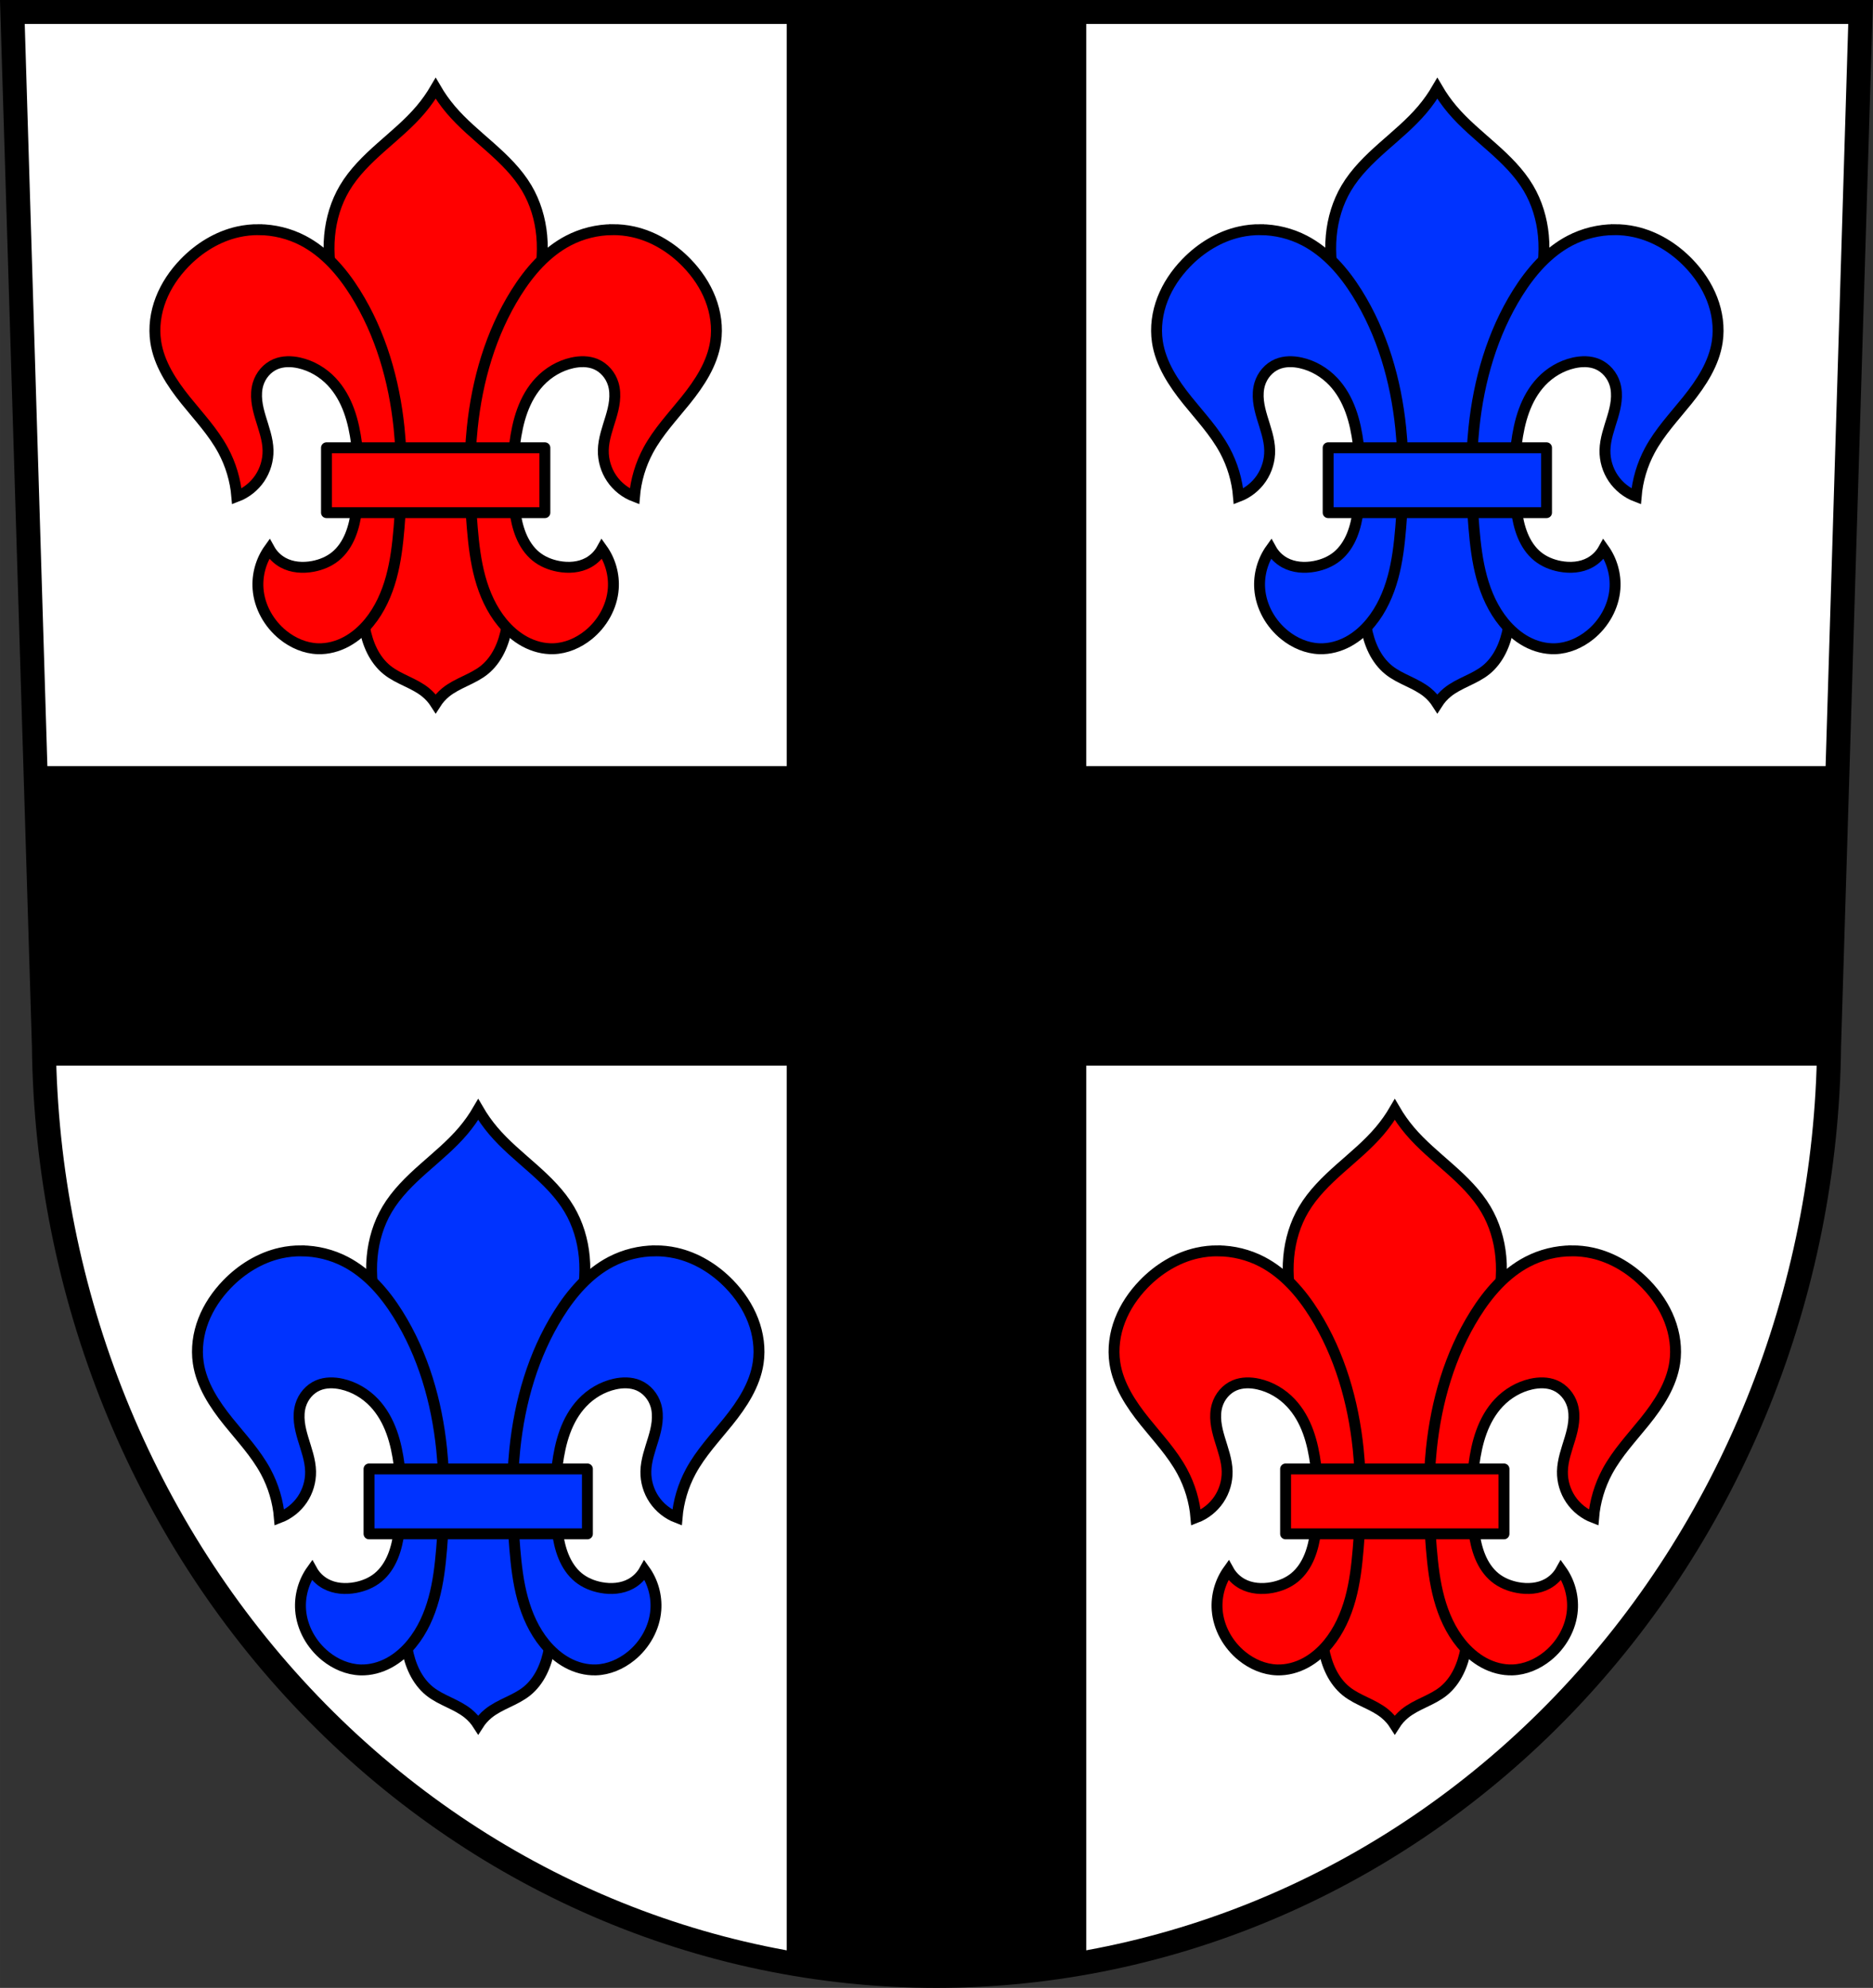 <svg xmlns="http://www.w3.org/2000/svg" width="858.62" height="911.13" viewBox="0 0 858.616 911.129"><rect x="0" y="0" width="858.616" height="911.129" fill="#333333" stroke="none"/><g transform="translate(-2.491-78.54)"><path d="m8.161 84.04l14.465 474.07c1.203 113.36 44.983 221.82 121.55 301.55 76.57 79.73 179.92 124.47 287.62 124.5 107.68-.057 211-44.792 287.55-124.5 76.55-79.71 120.4-188.22 121.62-301.55l14.467-474.07h-423.64z" fill="#fff" fill-rule="evenodd"/><path d="m360.66 5.5v345.63h-344.45l3.92 128.45c.031 2.952.099 5.901.188 8.846h340.34v411.08c22.532 4.045 45.49 6.125 68.64 6.133 23.16-.012 46.11-2.098 68.65-6.146v-411.06h340.34c.089-2.945.156-5.894.188-8.846l3.92-128.45h-344.45v-345.63h-68.65-68.64" transform="translate(2.491 78.54)"/><g stroke="#000"><g fill-rule="evenodd"><path d="m8.161 84.04l14.465 474.07c1.203 113.36 44.983 221.82 121.55 301.55 76.57 79.73 179.92 124.47 287.62 124.5 107.68-.057 211-44.792 287.55-124.5 76.55-79.71 120.4-188.22 121.62-301.55l14.467-474.07h-423.64z" fill="none" stroke-width="11"/><g fill="#f00" stroke-width="5"><path d="m202.21 119.02c-1.999 3.433-4.3 6.691-6.865 9.725-5.418 6.406-11.955 11.746-18.229 17.316-6.273 5.571-12.393 11.503-16.666 18.723-3.902 6.592-6.146 14.11-6.863 21.736-1.576 16.751 4.059 33.28 10.188 48.949 6.129 15.67 12.928 31.498 13.838 48.3.75 13.849-2.556 27.551-5.389 41.13-2.832 13.578-5.213 27.621-2.621 41.25.7 3.68 1.767 7.308 3.434 10.662 1.667 3.354 3.949 6.434 6.863 8.787 5.331 4.305 12.43 5.96 17.734 10.297 1.785 1.46 3.336 3.205 4.576 5.148 1.24-1.944 2.791-3.689 4.576-5.148 5.305-4.337 12.403-5.992 17.734-10.297 2.914-2.353 5.197-5.433 6.863-8.787 1.667-3.354 2.734-6.982 3.434-10.662 2.592-13.625.211-27.669-2.621-41.25-2.832-13.578-6.139-27.28-5.389-41.13.91-16.801 7.709-32.629 13.838-48.3 6.129-15.67 11.764-32.2 10.188-48.949-.718-7.627-2.961-15.14-6.863-21.736-4.273-7.22-10.393-13.152-16.666-18.723-6.273-5.571-12.811-10.911-18.229-17.316-2.566-3.03-4.866-6.291-6.865-9.725z"/><path d="m121.12 183.8c-3.189-.018-6.377.312-9.492 1.01-9.391 2.091-17.918 7.377-24.598 14.301-4.599 4.767-8.4 10.354-10.791 16.531-2.391 6.177-3.341 12.956-2.367 19.508 1.498 10.07 7.347 18.948 13.73 26.885 5.986 7.442 12.63 14.475 17.16 22.883 3.516 6.525 5.673 13.78 6.293 21.17 4.239-1.614 7.958-4.562 10.498-8.32 2.54-3.759 3.887-8.31 3.803-12.846-.097-5.171-1.98-10.112-3.465-15.07-.743-2.477-1.392-4.993-1.67-7.564-.278-2.571-.178-5.209.559-7.688 1.193-4.02 4.148-7.526 8.01-9.152 3.398-1.431 7.271-1.377 10.869-.572 5.669 1.268 10.886 4.356 14.873 8.58 3.583 3.797 6.172 8.458 7.959 13.363 1.787 4.905 2.799 10.06 3.482 15.24 1.328 10.05 1.443 20.284 0 30.32-.566 3.936-1.379 7.863-2.889 11.541-1.51 3.678-3.751 7.114-6.836 9.623-2.944 2.395-6.568 3.871-10.297 4.576-4.623.874-9.604.549-13.729-1.715-2.635-1.447-4.846-3.658-6.293-6.293-3.773 5.254-5.63 11.854-5.148 18.305.614 8.225 5.02 15.992 11.441 21.17 4.546 3.662 10.182 6.113 16.02 6.293 4.547.141 9.09-1.097 13.09-3.262 4-2.165 7.476-5.236 10.363-8.752 4.899-5.967 8.115-13.18 10.15-20.627 2.036-7.447 2.934-15.15 3.578-22.848 1.274-15.224 1.57-30.568 0-45.764-2.244-21.722-8.431-43.27-20.02-61.781-6.083-9.714-13.863-18.725-24.03-24.03-6.225-3.247-13.239-4.97-20.254-5.01zm162.17 0c-7.01.039-14.03 1.763-20.254 5.01-10.162 5.301-17.942 14.311-24.03 24.03-11.59 18.508-17.777 40.06-20.02 61.781-1.57 15.196-1.274 30.54 0 45.764.644 7.693 1.543 15.401 3.578 22.848 2.036 7.447 5.252 14.66 10.15 20.627 2.887 3.516 6.362 6.587 10.363 8.752 4 2.165 8.542 3.402 13.09 3.262 5.835-.18 11.471-2.631 16.02-6.293 6.424-5.174 10.828-12.941 11.441-21.17.481-6.451-1.375-13.05-5.148-18.305-1.447 2.635-3.658 4.846-6.293 6.293-4.124 2.264-9.105 2.589-13.729 1.715-3.729-.705-7.353-2.181-10.297-4.576-3.085-2.509-5.326-5.945-6.836-9.623-1.51-3.678-2.323-7.605-2.889-11.541-1.443-10.03-1.328-20.268 0-30.32.684-5.176 1.695-10.335 3.482-15.24 1.787-4.905 4.375-9.566 7.959-13.363 3.987-4.224 9.205-7.312 14.873-8.58 3.598-.805 7.471-.859 10.869.572 3.86 1.626 6.815 5.137 8.01 9.152.736 2.479.837 5.116.559 7.688-.278 2.571-.927 5.087-1.67 7.564-1.485 4.954-3.368 9.895-3.465 15.07-.085 4.535 1.263 9.09 3.803 12.846 2.54 3.759 6.259 6.707 10.498 8.32.62-7.386 2.777-14.641 6.293-21.17 4.531-8.408 11.174-15.441 17.16-22.883 6.383-7.936 12.233-16.81 13.73-26.885.974-6.552.024-13.33-2.367-19.508-2.391-6.177-6.192-11.764-10.791-16.531-6.68-6.924-15.207-12.209-24.598-14.301-3.115-.694-6.304-1.024-9.492-1.01z"/></g></g><g stroke-width="5"><path fill="#f00" stroke-linejoin="round" stroke-linecap="round" d="m152.16 283.77h100.11v29.746h-100.11z"/><g fill="#03f"><g fill-rule="evenodd"><path d="m661.39 119.02c-1.999 3.433-4.3 6.691-6.865 9.725-5.418 6.406-11.955 11.746-18.229 17.316-6.273 5.571-12.393 11.503-16.666 18.723-3.902 6.592-6.146 14.11-6.863 21.736-1.576 16.751 4.059 33.28 10.188 48.949 6.129 15.67 12.928 31.498 13.838 48.3.75 13.849-2.556 27.551-5.389 41.13-2.832 13.578-5.213 27.621-2.621 41.25.7 3.68 1.767 7.308 3.434 10.662 1.667 3.354 3.949 6.434 6.863 8.787 5.331 4.305 12.43 5.96 17.734 10.297 1.785 1.46 3.336 3.205 4.576 5.148 1.24-1.944 2.791-3.689 4.576-5.148 5.305-4.337 12.403-5.992 17.734-10.297 2.914-2.353 5.197-5.433 6.863-8.787 1.667-3.354 2.734-6.982 3.434-10.662 2.592-13.625.211-27.669-2.621-41.25-2.832-13.578-6.139-27.28-5.389-41.13.91-16.801 7.709-32.629 13.838-48.3 6.129-15.67 11.764-32.2 10.188-48.949-.718-7.627-2.961-15.14-6.863-21.736-4.273-7.22-10.393-13.152-16.666-18.723-6.273-5.571-12.811-10.911-18.229-17.316-2.566-3.03-4.866-6.291-6.865-9.725z"/><path d="m580.3 183.8c-3.189-.018-6.377.312-9.492 1.01-9.391 2.091-17.918 7.377-24.598 14.301-4.599 4.767-8.4 10.354-10.791 16.531-2.391 6.177-3.341 12.956-2.367 19.508 1.498 10.07 7.347 18.948 13.73 26.885 5.986 7.442 12.63 14.475 17.16 22.883 3.516 6.525 5.673 13.78 6.293 21.17 4.239-1.614 7.958-4.562 10.498-8.32 2.54-3.759 3.887-8.31 3.803-12.846-.096-5.171-1.98-10.112-3.465-15.07-.743-2.477-1.392-4.993-1.67-7.564-.278-2.571-.178-5.209.559-7.688 1.193-4.02 4.148-7.526 8.01-9.152 3.398-1.431 7.271-1.377 10.869-.572 5.669 1.268 10.886 4.356 14.873 8.58 3.583 3.797 6.172 8.458 7.959 13.363 1.787 4.905 2.799 10.06 3.482 15.24 1.328 10.05 1.443 20.284 0 30.32-.566 3.936-1.379 7.863-2.889 11.541-1.51 3.678-3.751 7.114-6.836 9.623-2.944 2.395-6.568 3.871-10.297 4.576-4.623.874-9.604.549-13.729-1.715-2.635-1.447-4.846-3.658-6.293-6.293-3.773 5.254-5.63 11.854-5.148 18.305.614 8.225 5.02 15.992 11.441 21.17 4.546 3.662 10.182 6.113 16.02 6.293 4.547.141 9.09-1.097 13.09-3.262 4-2.165 7.476-5.236 10.363-8.752 4.899-5.967 8.115-13.18 10.15-20.627 2.036-7.447 2.934-15.15 3.578-22.848 1.274-15.224 1.57-30.568 0-45.764-2.244-21.722-8.431-43.27-20.02-61.781-6.083-9.714-13.863-18.725-24.03-24.03-6.225-3.247-13.239-4.97-20.254-5.01zm162.17 0c-7.01.039-14.03 1.763-20.254 5.01-10.162 5.301-17.942 14.311-24.03 24.03-11.59 18.508-17.777 40.06-20.02 61.781-1.57 15.196-1.274 30.54 0 45.764.644 7.693 1.543 15.401 3.578 22.848 2.036 7.447 5.252 14.66 10.15 20.627 2.887 3.516 6.362 6.587 10.363 8.752 4 2.165 8.542 3.402 13.09 3.262 5.835-.18 11.471-2.631 16.02-6.293 6.424-5.174 10.828-12.941 11.441-21.17.481-6.451-1.375-13.05-5.148-18.305-1.447 2.635-3.658 4.846-6.293 6.293-4.124 2.264-9.105 2.589-13.729 1.715-3.729-.705-7.353-2.181-10.297-4.576-3.085-2.509-5.326-5.945-6.836-9.623-1.51-3.678-2.323-7.605-2.889-11.541-1.443-10.03-1.328-20.268 0-30.32.684-5.176 1.695-10.335 3.482-15.24 1.787-4.905 4.375-9.566 7.959-13.363 3.987-4.224 9.205-7.312 14.873-8.58 3.598-.805 7.471-.859 10.869.572 3.86 1.626 6.815 5.137 8.01 9.152.736 2.479.837 5.116.559 7.688-.278 2.571-.927 5.087-1.67 7.564-1.485 4.954-3.368 9.895-3.465 15.07-.085 4.535 1.263 9.09 3.803 12.846 2.54 3.759 6.259 6.707 10.498 8.32.62-7.386 2.777-14.641 6.293-21.17 4.531-8.408 11.174-15.441 17.16-22.883 6.383-7.936 12.233-16.81 13.73-26.885.974-6.552.024-13.33-2.367-19.508-2.391-6.177-6.192-11.764-10.791-16.531-6.68-6.924-15.207-12.209-24.598-14.301-3.115-.694-6.304-1.024-9.492-1.01z"/></g><path stroke-linejoin="round" stroke-linecap="round" d="m611.34 283.77h100.11v29.746h-100.11z"/><g fill-rule="evenodd"><path d="m221.71 587.06c-1.999 3.433-4.3 6.691-6.865 9.725-5.418 6.406-11.955 11.746-18.229 17.316-6.273 5.571-12.393 11.503-16.666 18.723-3.902 6.592-6.146 14.11-6.863 21.736-1.576 16.751 4.059 33.28 10.188 48.949 6.129 15.67 12.928 31.498 13.838 48.3.75 13.849-2.556 27.551-5.389 41.13-2.832 13.578-5.213 27.621-2.621 41.25.7 3.68 1.767 7.308 3.434 10.662 1.667 3.354 3.949 6.434 6.863 8.787 5.331 4.305 12.43 5.96 17.734 10.297 1.785 1.46 3.336 3.205 4.576 5.148 1.24-1.944 2.791-3.689 4.576-5.148 5.305-4.337 12.403-5.992 17.734-10.297 2.914-2.353 5.197-5.433 6.863-8.787 1.667-3.354 2.734-6.982 3.434-10.662 2.592-13.625.211-27.669-2.621-41.25-2.832-13.578-6.139-27.28-5.389-41.13.91-16.801 7.709-32.629 13.838-48.3 6.129-15.67 11.764-32.2 10.188-48.949-.718-7.627-2.961-15.14-6.863-21.736-4.273-7.22-10.393-13.152-16.666-18.723-6.273-5.571-12.811-10.911-18.229-17.316-2.566-3.03-4.866-6.291-6.865-9.725z"/><path d="m140.63 651.84c-3.189-.018-6.377.312-9.492 1.01-9.391 2.091-17.918 7.377-24.598 14.301-4.599 4.767-8.4 10.354-10.791 16.531-2.391 6.177-3.341 12.956-2.367 19.508 1.498 10.07 7.347 18.948 13.73 26.885 5.986 7.442 12.63 14.475 17.16 22.883 3.516 6.525 5.673 13.78 6.293 21.17 4.239-1.614 7.958-4.562 10.498-8.32 2.54-3.759 3.887-8.31 3.803-12.846-.096-5.171-1.98-10.112-3.465-15.07-.743-2.477-1.392-4.993-1.67-7.564-.278-2.571-.178-5.209.559-7.688 1.193-4.02 4.148-7.526 8.01-9.152 3.398-1.432 7.271-1.377 10.869-.572 5.669 1.268 10.886 4.356 14.873 8.58 3.583 3.797 6.172 8.458 7.959 13.363 1.787 4.905 2.799 10.06 3.482 15.24 1.328 10.05 1.443 20.284 0 30.32-.566 3.936-1.379 7.863-2.889 11.541-1.51 3.678-3.751 7.114-6.836 9.623-2.944 2.395-6.568 3.871-10.297 4.576-4.623.874-9.604.549-13.729-1.715-2.635-1.447-4.846-3.658-6.293-6.293-3.773 5.254-5.63 11.854-5.148 18.305.614 8.225 5.02 15.992 11.441 21.17 4.546 3.662 10.182 6.113 16.02 6.293 4.547.141 9.09-1.097 13.09-3.262 4-2.165 7.476-5.236 10.363-8.752 4.899-5.967 8.115-13.18 10.15-20.627 2.036-7.447 2.934-15.15 3.578-22.848 1.274-15.224 1.57-30.568 0-45.764-2.244-21.722-8.431-43.27-20.02-61.781-6.083-9.714-13.863-18.725-24.03-24.03-6.225-3.247-13.239-4.97-20.254-5.01zm162.17 0c-7.01.039-14.03 1.763-20.254 5.01-10.162 5.301-17.942 14.311-24.03 24.03-11.59 18.508-17.777 40.06-20.02 61.781-1.57 15.196-1.274 30.54 0 45.764.644 7.693 1.543 15.401 3.578 22.848 2.036 7.447 5.252 14.66 10.15 20.627 2.887 3.516 6.362 6.587 10.363 8.752 4 2.165 8.542 3.402 13.09 3.262 5.835-.18 11.471-2.631 16.02-6.293 6.424-5.174 10.828-12.941 11.441-21.17.481-6.451-1.375-13.05-5.148-18.305-1.447 2.635-3.658 4.846-6.293 6.293-4.124 2.264-9.105 2.589-13.729 1.715-3.729-.705-7.353-2.181-10.297-4.576-3.085-2.509-5.326-5.945-6.836-9.623-1.51-3.678-2.323-7.605-2.889-11.541-1.443-10.03-1.328-20.268 0-30.32.684-5.176 1.695-10.335 3.482-15.24 1.787-4.905 4.375-9.566 7.959-13.363 3.987-4.224 9.205-7.312 14.873-8.58 3.598-.805 7.471-.859 10.869.572 3.86 1.626 6.815 5.137 8.01 9.152.736 2.479.837 5.116.559 7.688-.278 2.571-.927 5.087-1.67 7.564-1.485 4.954-3.368 9.895-3.465 15.07-.085 4.535 1.263 9.09 3.803 12.846 2.54 3.759 6.259 6.707 10.498 8.32.62-7.386 2.777-14.641 6.293-21.17 4.531-8.408 11.174-15.441 17.16-22.883 6.383-7.936 12.233-16.81 13.73-26.885.974-6.552.024-13.33-2.367-19.508-2.391-6.177-6.192-11.764-10.791-16.531-6.68-6.924-15.207-12.209-24.598-14.301-3.115-.694-6.304-1.024-9.492-1.01z"/></g><path stroke-linejoin="round" stroke-linecap="round" d="m171.66 751.81h100.11v29.746h-100.11z"/></g><g fill="#f00"><g fill-rule="evenodd"><path d="m641.89 587.06c-1.999 3.433-4.3 6.691-6.865 9.725-5.418 6.406-11.955 11.746-18.229 17.316-6.273 5.571-12.393 11.503-16.666 18.723-3.902 6.592-6.146 14.11-6.863 21.736-1.576 16.751 4.059 33.28 10.188 48.949 6.129 15.67 12.928 31.498 13.838 48.3.75 13.849-2.556 27.551-5.389 41.13-2.832 13.578-5.213 27.621-2.621 41.25.7 3.68 1.767 7.308 3.434 10.662 1.667 3.354 3.949 6.434 6.863 8.787 5.331 4.305 12.43 5.96 17.734 10.297 1.785 1.46 3.336 3.205 4.576 5.148 1.24-1.944 2.791-3.689 4.576-5.148 5.305-4.337 12.403-5.992 17.734-10.297 2.914-2.353 5.197-5.433 6.863-8.787 1.667-3.354 2.734-6.982 3.434-10.662 2.592-13.625.211-27.669-2.621-41.25-2.832-13.578-6.139-27.28-5.389-41.13.91-16.801 7.709-32.629 13.838-48.3 6.129-15.67 11.764-32.2 10.188-48.949-.718-7.627-2.961-15.14-6.863-21.736-4.273-7.22-10.393-13.152-16.666-18.723-6.273-5.571-12.811-10.911-18.229-17.316-2.566-3.03-4.866-6.291-6.865-9.725z"/><path d="m560.8 651.84c-3.189-.018-6.377.312-9.492 1.01-9.391 2.091-17.918 7.377-24.598 14.301-4.599 4.767-8.4 10.354-10.791 16.531-2.391 6.177-3.341 12.956-2.367 19.508 1.498 10.07 7.347 18.948 13.73 26.885 5.986 7.442 12.63 14.475 17.16 22.883 3.516 6.525 5.673 13.78 6.293 21.17 4.239-1.614 7.958-4.562 10.498-8.32 2.54-3.759 3.887-8.31 3.803-12.846-.096-5.171-1.98-10.112-3.465-15.07-.743-2.477-1.392-4.993-1.67-7.564-.278-2.571-.178-5.209.559-7.688 1.193-4.02 4.148-7.526 8.01-9.152 3.398-1.432 7.271-1.377 10.869-.572 5.669 1.268 10.886 4.356 14.873 8.58 3.583 3.797 6.172 8.458 7.959 13.363 1.787 4.905 2.799 10.06 3.482 15.24 1.328 10.05 1.443 20.284 0 30.32-.566 3.936-1.379 7.863-2.889 11.541-1.51 3.678-3.751 7.114-6.836 9.623-2.944 2.395-6.568 3.871-10.297 4.576-4.623.874-9.604.549-13.729-1.715-2.635-1.447-4.846-3.658-6.293-6.293-3.773 5.254-5.63 11.854-5.148 18.305.614 8.225 5.02 15.992 11.441 21.17 4.546 3.662 10.182 6.113 16.02 6.293 4.547.141 9.09-1.097 13.09-3.262 4-2.165 7.476-5.236 10.363-8.752 4.899-5.967 8.115-13.18 10.15-20.627 2.036-7.447 2.934-15.15 3.578-22.848 1.274-15.224 1.57-30.568 0-45.764-2.244-21.722-8.431-43.27-20.02-61.781-6.083-9.714-13.863-18.725-24.03-24.03-6.225-3.247-13.239-4.97-20.254-5.01zm162.17 0c-7.01.039-14.03 1.763-20.254 5.01-10.162 5.301-17.942 14.311-24.03 24.03-11.59 18.508-17.777 40.06-20.02 61.781-1.57 15.196-1.274 30.54 0 45.764.644 7.693 1.543 15.401 3.578 22.848 2.036 7.447 5.252 14.66 10.15 20.627 2.887 3.516 6.362 6.587 10.363 8.752 4 2.165 8.542 3.402 13.09 3.262 5.835-.18 11.471-2.631 16.02-6.293 6.424-5.174 10.828-12.941 11.441-21.17.481-6.451-1.375-13.05-5.148-18.305-1.447 2.635-3.658 4.846-6.293 6.293-4.124 2.264-9.105 2.589-13.729 1.715-3.729-.705-7.353-2.181-10.297-4.576-3.085-2.509-5.326-5.945-6.836-9.623-1.51-3.678-2.323-7.605-2.889-11.541-1.443-10.03-1.328-20.268 0-30.32.684-5.176 1.695-10.335 3.482-15.24 1.787-4.905 4.375-9.566 7.959-13.363 3.987-4.224 9.205-7.312 14.873-8.58 3.598-.805 7.471-.859 10.869.572 3.86 1.626 6.815 5.137 8.01 9.152.736 2.479.837 5.116.559 7.688-.278 2.571-.927 5.087-1.67 7.564-1.485 4.954-3.368 9.895-3.465 15.07-.085 4.535 1.263 9.09 3.803 12.846 2.54 3.759 6.259 6.707 10.498 8.32.62-7.386 2.777-14.641 6.293-21.17 4.531-8.408 11.174-15.441 17.16-22.883 6.383-7.936 12.233-16.81 13.73-26.885.974-6.552.024-13.33-2.367-19.508-2.391-6.177-6.192-11.764-10.791-16.531-6.68-6.924-15.207-12.209-24.598-14.301-3.115-.694-6.304-1.024-9.492-1.01z"/></g><path stroke-linejoin="round" stroke-linecap="round" d="m591.83 751.81h100.11v29.746h-100.11z"/></g></g></g></g></svg>